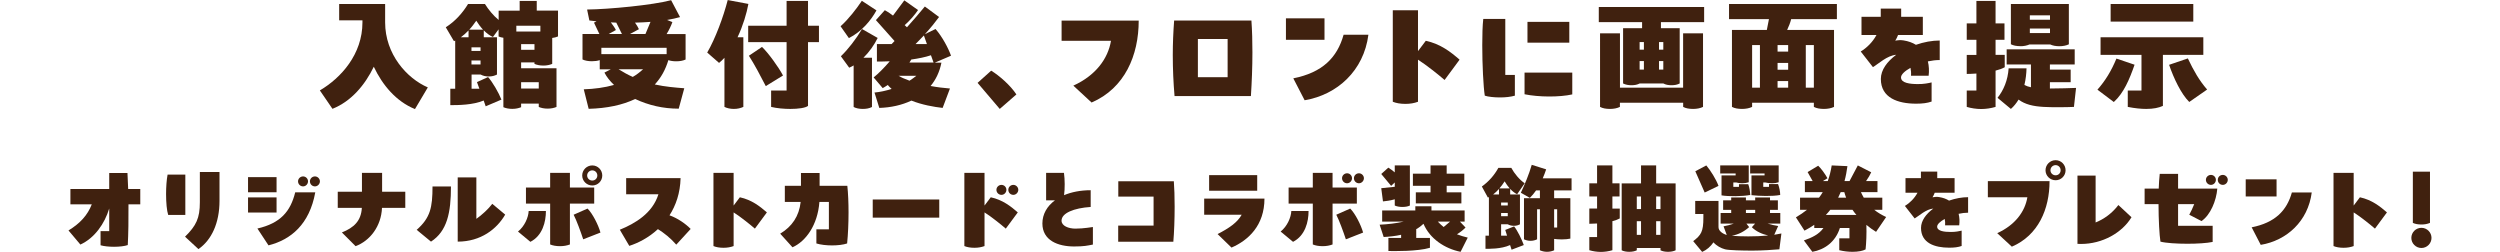 <?xml version="1.0" encoding="UTF-8"?>
<svg id="_レイヤー_2" data-name="レイヤー 2" xmlns="http://www.w3.org/2000/svg" viewBox="0 0 496 50">
  <defs>
    <style>
      .cls-1 {
        fill: #40210f;
      }

      .cls-2 {
        fill: none;
        opacity: .29;
      }
    </style>
  </defs>
  <g id="_レイヤー_1-2" data-name="レイヤー 1">
    <g>
      <g>
        <path class="cls-1" d="M84.88,17.34l-2.55,4.3c-3.72-1.5-6.45-4.75-8.17-8.4-1.75,3.62-4.47,6.87-8.2,8.35l-2.5-3.65c4.2-2.47,8.45-7.17,8.45-13.5v-.4h-4.62V.79h9.12v3.65c0,6.32,4.32,11.12,8.47,12.9Z"/>
        <path class="cls-1" d="M106.49.19v1.92h4.22v5.12c-.35.15-.72.25-1.15.3v5.15c-.5.2-1.05.33-1.75.33s-1.27-.12-1.77-.33v-.3h-2.65v1.17h7.02v7.67c-.5.2-1.05.33-1.75.33s-1.27-.12-1.77-.33v-.67h-3.5v.72c-.5.2-1.05.33-1.75.33s-1.27-.12-1.77-.33V7.49c-.35-.05-.67-.12-.95-.25v-1.42l-1.12,1.52c-.67-.3-1.27-.75-1.82-1.32v1.37h2.62v7.4c-.5.25-.97.38-1.62.38s-1.15-.12-1.62-.38h-1.8v2.82h1.55l-.48-1.32,2.2-1c.87.95,2.15,3.17,2.65,4.47l-3.12,1.33-.4-1.15c-2.12.9-5.05.92-6.62.92v-3.25h.97v-9.55l-.25.1-1.62-2.75c1.87-1.17,3.4-2.92,4.42-4.62h3.35c.65,1.05,1.65,2.3,2.72,3.17v-1.85h4.17V.19h3.4ZM92.96,7.39v-1.35c-.48.5-1,.97-1.52,1.35h1.52ZM95.84,5.89c-.5-.53-.95-1.15-1.35-1.78-.42.6-.87,1.23-1.4,1.78h2.75ZM93.54,9.39v.72h1.8v-.72h-1.8ZM95.34,11.99h-1.8v.8h1.8v-.8ZM102.44,5.11v1.15h4.77v-1.15h-4.77ZM106.04,8.76h-2.65v1.12h2.65v-1.12ZM103.39,17.56h3.5v-1.25h-3.5v1.25Z"/>
        <path class="cls-1" d="M132.61,11.91c-.57,1.9-1.45,3.5-2.7,4.85,2.07.45,4.12.62,5.85.75l-1.1,4.05c-3.12,0-5.95-.67-8.65-1.92-2.52,1.2-5.57,1.85-9.22,1.95l-.97-3.87c2.12-.07,4.17-.35,6-.87-.82-.78-1.47-1.6-1.9-2.45l1.27-.65h-2.2v-1.82c-.45.15-.98.22-1.55.22-.75,0-1.37-.12-1.87-.35v-5.05h3.35l-1.07-2.25.5-.27c-.48-.05-.95-.1-1.42-.17l-.45-2.17c4.35-.05,13-.88,16.67-1.85l1.77,3.35c-.75.22-1.62.4-2.57.57l1.05.42c-.23.67-.65,1.58-1.15,2.38h3.77v5.05c-.55.25-1.15.35-1.87.35-.57,0-1.12-.08-1.52-.22ZM132.26,9.49h-12.95v1.25h12.95v-1.25ZM121.19,4.44c.45.58.88,1.22,1,1.52l-1.42.78h2.62l-1.12-2.25c-.15,0-.72-.02-1.07-.05ZM125.54,15.26c.75-.42,1.42-.95,2.05-1.52h-4.87c.97.6,1.9,1.12,2.82,1.52ZM129.06,4.34c-1,.08-1.97.12-3.07.15.33.48.62.95.77,1.3l-1.77.95h3.07l1-2.4Z"/>
        <path class="cls-1" d="M148.48.79c-.35,1.88-1.07,4.32-2.15,6.6h1.15v13.82c-.55.25-1.15.4-1.88.4s-1.37-.15-1.87-.4v-9.75c-.35.4-.7.72-1.07,1.02l-2.35-2.05c1.62-2.77,3.22-7.1,4.07-10.42l4.1.77ZM162.48,5.11v3.25h-2.17v12.65c-.52.4-1.9.6-3.5.6-1.25,0-2.65-.12-3.82-.4v-3.25h3.07v-9.6h-7.62v-3.25h7.62V.19h4.25v4.92h2.17ZM151.18,9.31c1.22,1.15,3.27,3.97,4.17,5.67l-3.42,2.1c-1-1.95-2.27-4.35-3.35-6.02l2.6-1.75Z"/>
        <path class="cls-1" d="M168.42,7.56l-1.65-2.35c1.55-1.38,3.17-3.47,4.22-5.05l2.9,1.9c-1.07,1.97-2.92,4.2-5.47,5.5ZM171.3,11.46h1.7v9.77c-.55.28-1.12.38-1.82.38s-1.32-.12-1.82-.38v-8.25c-.28.17-.58.33-.88.45l-1.65-2.27c1.4-1.33,3-3.4,4.2-5.4l3.1,1.77c-.67,1.37-1.67,2.8-2.82,3.92ZM184.62,17.06c1.32.25,2.62.4,3.85.5l-1.45,3.85c-1.75-.2-4.05-.6-6.2-1.45-1.9.9-4.07,1.38-6.37,1.45l-.95-3.05c1.1-.1,2.25-.35,3.4-.72-.27-.25-.55-.5-.77-.78-.32.23-.65.42-1,.62l-1.8-2.12c.92-.73,2.1-1.92,3.2-3.2-1.12.05-2.07.05-2.55.05v-3.47h2.92c.17-.2.38-.4.58-.6l-3.7-4.15,1.77-1.97c.48.25,1.05.62,1.62,1.07l2.25-3.02,2.72,1.92c-.62.92-1.55,2.02-2.65,3,.15.15.3.3.45.42,1.22-1.37,2.45-2.77,3.55-4.12l2.82,2.08c-.73,1-1.7,2.2-2.8,3.4l2.1-1.02c1.35,1.55,2.55,3.82,3.07,5.3l-3.22,1.38h1.32c-.37,1.85-1.12,3.4-2.17,4.65ZM181.8,15.04h-3.52c.6.35,1.1.58,2.17.97.47-.3.92-.62,1.35-.97ZM185.22,12.41l-.52-1.45c-1.1.38-2.5.65-3.9.85l-.37.6h4.8ZM181.65,8.74h2.25l-.6-1.7c-.55.58-1.1,1.15-1.65,1.7Z"/>
        <path class="cls-1" d="M193.95,16.44l2.7-2.42c1.57.95,3.87,2.95,5,4.72l-3.3,2.87-4.4-5.17Z"/>
        <path class="cls-1" d="M212.95,16.99c4.4-2,6.87-5.3,7.47-8.9h-9.8v-4h15.3c0,6.9-2.77,13.42-9.35,16.25l-3.62-3.35Z"/>
        <path class="cls-1" d="M248.28,4.06c.15,2.08.2,4.2.2,6.35,0,2.9-.12,5.82-.3,8.65h-15.15c-.23-2.65-.35-5.4-.35-8.17,0-2.27.1-4.57.27-6.82h15.32ZM243.56,15.31v-7.57h-5.9v7.57h5.9Z"/>
        <path class="cls-1" d="M255.13,3.64h7.65v4.25h-7.65V3.64ZM256.6,15.54c5.77-1.15,8.7-4.1,9.97-8.65h4.92c-.92,7.15-6.2,11.92-12.65,13l-2.25-4.35Z"/>
        <path class="cls-1" d="M286.6,15.86c-1.1-.95-3.6-2.97-5.27-4.02v8.35c-.75.28-1.55.42-2.5.42-1,0-1.82-.15-2.5-.42V2.04h5v8.1l1.55-2.05c2.95.65,4.95,2.22,6.7,3.75l-2.97,4.02Z"/>
        <path class="cls-1" d="M298.65,3.76v11.1h1.9v4.12c-.88.25-1.88.35-2.97.35s-2.32-.12-3-.35c-.28-1.75-.5-6.15-.5-10.02,0-2.02.05-3.9.2-5.2h4.37ZM302.47,14.41h9.47v4.32c-2.55.57-6.65.55-9.47-.03v-4.3ZM303.05,4.34h8.3v4.12h-8.3v-4.12Z"/>
        <path class="cls-1" d="M317.2,4.39V1.39h20.9v3h-8.57v1.2h3.72v10.97c-.48.25-1,.35-1.62.35s-1.17-.1-1.62-.35h-4.7c-.47.25-1,.35-1.62.35s-1.17-.1-1.67-.35V5.59h3.77v-1.2h-8.57ZM321.38,17.39h12.55V6.61h3.95v14.6c-.55.27-1.22.4-1.97.4-.8,0-1.45-.12-1.97-.4v-.83h-12.55v.83c-.55.27-1.23.4-1.97.4-.8,0-1.45-.12-1.97-.4V6.61h3.95v10.77ZM326.15,9.86v-1.52h-.85v1.52h.85ZM326.15,12.11h-.85v1.7h.85v-1.7ZM329.15,9.86h.85v-1.52h-.85v1.52ZM329.15,12.11v1.7h.85v-1.7h-.85Z"/>
        <path class="cls-1" d="M364.44,3.79h-9.07c-.17.67-.45,1.42-.8,2.15h9.3v15.27c-.55.27-1.25.4-2,.4-.8,0-1.47-.12-2-.4v-.83h-12.25v.83c-.55.27-1.25.4-2,.4-.8,0-1.47-.12-2-.4V5.94h6.92l.42-2.15h-7.92V.79h21.4v3ZM347.62,8.94v8.45h1.55v-8.45h-1.55ZM354.77,10.24v-1.3h-2.1v1.3h2.1ZM354.77,13.84v-1.35h-2.1v1.35h2.1ZM352.67,16.09v1.3h2.1v-1.3h-2.1ZM359.87,17.39v-8.45h-1.6v8.45h1.6Z"/>
        <path class="cls-1" d="M384.84,11.91c-.75,0-1.55.1-2.35.27.22.9.27,1.88.15,2.85h-3.5c.05-.55,0-1.08-.1-1.57-1.12.62-1.88,1.32-1.88,1.9,0,1.12,1.8,1.32,3.32,1.32,1.15.03,2.22-.2,2.75-.33v3.8c-.85.3-1.78.42-3.07.42-3.62,0-7-1.15-7-4.9,0-1.8,1.25-3.47,3.05-4.8-1.83.15-3.52,1.8-4.62,2.45l-2.42-3.1c1.2-.72,2.38-1.88,3.12-3.27h-2.97v-3.62h3.82v-1.62h4.05v1.62h4.3v3.62h-4.92c-.15.4-.33.78-.55,1.12.55-.1,1.1-.15,1.65-.05.95.15,1.77.45,2.45.87,1.58-.55,3.22-.85,4.72-.85v3.85Z"/>
        <path class="cls-1" d="M395.92,14.01v7.2c-.92.27-1.9.42-2.85.42s-1.95-.15-2.87-.42v-3.25h1.92v-3.37c-.72.05-1.4.08-1.92.08v-3.77h1.92v-3h-1.92v-3.25h1.92V.19h3.8v4.45h1.77v3.25h-1.77v3h1.82v2.45c-.5.27-1.12.5-1.82.67ZM411.89,17.44l-.42,3.77c-1.5.07-4.25.1-6.02,0-2.07-.12-3.65-.48-4.97-1.45-.42.7-.92,1.33-1.52,1.85l-2.65-2.2c1.2-1.5,2.05-3.5,2.2-5.85h3.55c-.02,1.02-.15,2.17-.42,3.3.38.2.8.35,1.3.45v-4.52h-4.82v-3h13.5v3h-4.92v1.02h4.12v2.5h-4.12v1.25c1.92,0,3.95-.08,5.22-.12ZM400.84,9.16c-.73,0-1.4-.12-1.88-.38V.79h11.5v8c-.52.25-1.15.38-1.87.38s-1.35-.12-1.83-.35h-4.1c-.52.22-1.12.35-1.82.35ZM402.72,3.04v.88h4v-.88h-4ZM406.72,6.56v-.9h-4v.9h4Z"/>
        <path class="cls-1" d="M423.5,12.84c-1.02,2.92-2.15,5.62-4.12,7.4l-3.25-2.45c1.55-1.75,2.75-3.7,3.77-6.17l3.6,1.22ZM429.12,10.89v10.12c-.83.38-1.9.6-3.32.6-1,0-2.22-.12-3.65-.4v-3.25h2.72v-7.07h-8.12v-3.5h20.39v3.5h-8.02ZM435.15,4.29h-16.4V.79h16.4v3.5ZM437.9,17.76l-3.55,2.47c-1.58-1.55-3.07-4.65-4-7.37l3.72-1.27c1.15,2.42,2.25,4.37,3.82,6.17Z"/>
        <path class="cls-1" d="M27.83,37.5v3.04h-2.34c.02,2.9-.02,5.92-.14,8.08-.62.22-1.66.34-2.72.34-1,0-2-.1-2.68-.3v-2.8h1.72v-4.5c-.9,3.02-2.92,5.88-5.72,7.16l-2.36-2.8c2.3-1.4,3.78-3.02,4.62-5.18h-4.24v-3.04h7.7v-3.18h3.62c.06.92.1,2.02.14,3.18h2.4Z"/>
        <path class="cls-1" d="M36.77,42.64h-3.4c-.28-.84-.42-2.46-.42-4.14,0-1.38.1-2.82.3-3.86h3.52v8ZM36.71,46.96c2.22-2.18,2.94-3.68,2.94-6.82v-6.02h3.9v5.72c0,4.44-1.6,7.8-4.18,9.58l-2.66-2.46Z"/>
        <path class="cls-1" d="M54.87,38.14h-5.66v-3h5.66v3ZM49.21,42.16v-3h5.66v3h-5.66ZM51.07,45.34c4.58-1.06,6.56-3.38,7.5-7.18h3.98c-1.14,6.32-4.82,9.4-9.28,10.52l-2.2-3.34ZM59.13,35.98c0-.54.46-.98,1-.98s.98.44.98.98-.44,1-.98,1-1-.44-1-1ZM61.49,35.98c0-.54.44-.98,1-.98.52,0,.98.44.98.98s-.46,1-.98,1c-.56,0-1-.44-1-1Z"/>
        <path class="cls-1" d="M71.81,34.3h4v3.74h4.6v3.2h-4.62c-.16,3.68-2.4,6.54-5.24,7.6l-2.72-2.72c2.4-.96,3.82-2.3,3.96-4.88h-4.78v-3.2h4.8v-3.74Z"/>
        <path class="cls-1" d="M82.67,45.6c2.7-2.38,3.14-4.42,3.14-8.6h3.66c0,5.22-.76,8.86-3.96,10.94l-2.84-2.34ZM90.81,35.2h3.7v8.22c1.08-.76,2.38-1.94,3.16-2.98l2.56,2.14c-1.64,2.84-4.82,5.36-9.42,5.36v-12.74Z"/>
        <path class="cls-1" d="M102.77,45.94c1.3-1.04,2.06-2.78,2.12-4.08h3.42c0,2.14-.66,4.88-3.08,6.12l-2.46-2.04ZM113.07,34.3v2.9h4.82v3.2h-4.82v8.1c-.58.22-1.22.34-1.96.34-.78,0-1.44-.12-1.96-.34v-8.1h-4.8v-3.2h4.8v-2.9h3.92ZM116.57,41.38c1,.98,2.16,3.3,2.56,4.76l-3.42,1.34c-.52-1.56-1.32-3.76-1.9-4.88l2.76-1.22ZM115.51,34.82c0-1.1.9-2,2-2s1.98.9,1.98,2-.88,1.98-1.98,1.98-2-.88-2-1.98ZM116.49,34.82c0,.56.46,1,1.02,1s1-.44,1-1-.44-1.02-1-1.02-1.02.46-1.02,1.02Z"/>
        <path class="cls-1" d="M137.03,45.42l-2.86,3.12c-1.12-1.3-2.42-2.32-3.64-3.08-1.84,1.7-3.92,2.76-5.68,3.32l-1.88-3.2c3-1.22,6.5-3.26,7.66-7.04h-6.4v-3.2h10.8c-.08,2.98-.94,5.42-2.2,7.38,1.64.58,3.2,1.68,4.2,2.7Z"/>
        <path class="cls-1" d="M149.77,45.36c-.88-.76-2.88-2.38-4.22-3.22v6.68c-.6.22-1.24.34-2,.34-.8,0-1.46-.12-2-.34v-14.52h4v6.48l1.24-1.64c2.36.52,3.96,1.78,5.36,3l-2.38,3.22Z"/>
        <path class="cls-1" d="M158.91,34.32h3.7v2.54h5.5c.16,1.46.24,3.36.24,5.3,0,2.14-.1,4.34-.28,6.14-1.54.52-4.4.52-6.1,0v-2.8h2.48v-5.44h-1.88c-.34,4.62-2.72,7.84-5.34,9l-2.44-2.7c2.34-1.4,3.76-3.48,4.06-6.3h-3.14v-3.2h3.2v-2.54Z"/>
        <path class="cls-1" d="M173.15,39.58h13.2v3.6h-13.2v-3.6Z"/>
        <path class="cls-1" d="M191.33,34.3h4v6.48l1.24-1.64c2.36.52,3.96,1.78,5.36,3l-2.38,3.22c-.88-.76-2.88-2.38-4.22-3.22v6.68c-.6.22-1.24.34-2,.34-.8,0-1.46-.12-2-.34v-14.52ZM197.69,37.66c0-.54.46-.98,1-.98s.98.44.98.98-.44,1-.98,1-1-.44-1-1ZM200.05,37.66c0-.54.44-.98,1-.98.52,0,.98.44.98.98s-.46,1-.98,1c-.56,0-1-.44-1-1Z"/>
        <path class="cls-1" d="M216.83,45.04v3.48c-1.12.22-1.78.38-3.74.38-3.16,0-6.28-1.18-6.28-4.56,0-1.84.92-3.44,2.5-4.6h-1.76v-5.44h3.54c.18,1.32.2,3.1.02,4.42,1.48-.62,3.28-.98,5.28-.98v3.32c-3.34.22-5.78,1.22-5.78,2.72,0,1.04,1.38,1.58,2.76,1.58,1.66,0,3.32-.32,3.46-.32Z"/>
        <path class="cls-1" d="M228.87,39h-7v-3.04h11.02c.1,1.28.16,3.1.16,5.02,0,2.5-.1,5.16-.26,6.98h-10.94v-3.2h7.02v-5.76Z"/>
        <path class="cls-1" d="M241.57,46.44c2.26-1.16,3.94-2.3,4.78-3.84h-7.44v-3.2h11.96c0,5.32-3.2,8.28-6.54,9.72l-2.76-2.68ZM249.43,37.84h-9.54v-3.1h9.54v3.1Z"/>
        <path class="cls-1" d="M254.08,45.94c1.3-1.04,2.06-2.78,2.12-4.08h3.42c0,2.14-.66,4.88-3.08,6.12l-2.46-2.04ZM264.38,34.3v2.9h4.82v3.2h-4.82v8.1c-.58.22-1.22.34-1.96.34-.78,0-1.44-.12-1.96-.34v-8.1h-4.8v-3.2h4.8v-2.9h3.92ZM267.88,41.38c1,.98,2.16,3.3,2.56,4.76l-3.42,1.34c-.52-1.56-1.32-3.76-1.9-4.88l2.76-1.22ZM266.26,35.36c0-.54.46-.98,1-.98s.98.44.98.98-.44,1-.98,1-1-.44-1-1ZM268.62,35.36c0-.54.44-.98,1-.98.52,0,.98.44.98.98s-.46,1-.98,1c-.56,0-1-.44-1-1Z"/>
        <path class="cls-1" d="M291.2,47.14l-1.42,2.82c-3.16-.64-6.1-2.6-7.36-5.56-.44.42-.92.78-1.44,1.06v1.74h2.72v1.96c-2.44.74-7.18.66-8.24.64v-2.6h2.52v-.62c-1.14.26-2.32.38-3.46.44l-.8-2.44c1.56-.08,3.28-.26,4.8-.62h-4.3v-2.2h6.58v-.84h3.2v.84h6.58v2.2h-.94l1.12,1.18c-.42.44-1.04.94-1.7,1.34.66.26,1.38.48,2.14.66ZM276.72,37.06v-.86l-.72.68-1.96-2.36,1.4-1.26c.42.26.86.58,1.28.94v-1.38h3v7.96c-.42.2-.92.28-1.5.28s-1.1-.1-1.5-.28v-1.24c-.82.24-1.68.36-2.34.42l-.34-2.62,2.68-.28ZM283.82,36.86h-3.5v-2.4h3.5v-1.64h3.2v1.64h3.5v2.4h-3.5v1.3h2.92v2.2h-9.04v-2.2h2.92v-1.3ZM287.7,43.96h-2.44c.36.4.76.76,1.16,1.08l1.28-1.08Z"/>
        <path class="cls-1" d="M300.4,44.92c.64.76,1.56,2.66,1.92,3.7l-2.42.92-.3-.92c-1.8.82-4.24.74-4.88.74v-2.6h.68v-7.66c-.06.04-.14.08-.2.1l-1.2-2.2c1.36-.96,2.48-2.24,3.28-3.7h2.56c.6,1.12,1.64,2.38,2.66,3.06l-1.5,2.18c-.5-.24-.96-.62-1.38-1.06v1.1h1.94v5.92c-.36.2-.72.3-1.2.3s-.86-.1-1.22-.3h-1.32v2.26h1.18l-.36-1.14,1.76-.7ZM296.24,38.58h1.16v-1.1c-.36.42-.76.78-1.16,1.1ZM298.52,35.98c-.3.48-.66.96-1.04,1.4h2.04c-.36-.42-.7-.9-1-1.4ZM297.82,40.18v.58h1.32v-.58h-1.32ZM299.14,42.9v-.64h-1.32v.64h1.32ZM308.34,37.78v1.54h3.22v8.02c-.42.1-1.06.16-1.7.16-.56,0-1.1-.04-1.52-.1v2.26c-.42.18-.86.3-1.44.3-.54,0-1-.14-1.38-.3v-8.14h-.56v5.96c-.38.18-.8.3-1.32.3s-.94-.14-1.28-.3v-8.16h3.16v-1.54h-.76c-.38.54-.8,1.06-1.24,1.48l-1.78-1.02c.78-1.66,1.62-3.66,2.16-5.54l2.86.9c-.18.54-.4,1.14-.68,1.78h5.72v2.4h-3.46ZM308.34,41.52v3.62h.6v-3.62h-.6Z"/>
        <path class="cls-1" d="M319.9,41.38h1.46v1.96c-.4.22-.9.4-1.46.54v5.76c-.74.22-1.52.34-2.28.34s-1.56-.12-2.3-.34v-2.6h1.54v-2.7c-.58.04-1.12.06-1.54.06v-3.02h1.54v-2.4h-1.54v-2.6h1.54v-3.56h3.04v3.56h1.42v2.6h-1.42v2.4ZM332.44,49.66c-.42.2-.92.3-1.5.3s-1.1-.1-1.5-.3v-.46h-4.7v.46c-.42.2-.92.3-1.5.3s-1.1-.1-1.5-.3v-13.28h3.84v-3.56h3v3.56h3.86v13.28ZM324.74,38.98v2.5h.84v-2.5h-.84ZM324.74,46.6h.84v-2.72h-.84v2.72ZM328.58,38.98v2.5h.86v-2.5h-.86ZM329.44,46.6v-2.72h-.86v2.72h.86Z"/>
        <path class="cls-1" d="M353.43,46.32l-.4,3.14c-1.06.1-3.44.26-5.34.26s-4.7-.06-5.44-.26c-.82-.22-1.68-.68-2.3-1.38-.56.82-1.32,1.5-2.24,1.9l-1.78-2.14c1.58-1.2,2.02-1.9,2.02-4.64v-.74h-1.62v-2.6h4.62v5.2c0,.76.82,1.32,1.64,1.56l-.64-1.72c.6-.1,1.36-.3,2.04-.54h-2.62v-2.1h2.1v-.62h-1.6v-1.9h1.6v-.56h2.92v.56h1.84v-.56h2.94v.56h1.56v1.9h-1.56v.62h2.04v2.1h-2.52c.68.22,1.4.36,2.1.48l-.78,1.74c.5-.08.98-.16,1.42-.26ZM338.21,38.2l-1.86-4.22,2.18-1.16c.82.96,1.98,2.8,2.42,4.06l-2.74,1.32ZM344.35,34.42h-3.06v-1.6h5.66v3.34c-.36.12-.82.2-1.3.2-.44,0-.86-.06-1.18-.16h-.58v.88h1.12v-.54h1.84c.24.66.36,1.42.4,2.14-1.56.3-4.32.32-5.7.08v-3.96h2.8v-.38ZM350.81,46.72c-1.14-.26-2.38-.76-3.24-1.64l.64-.72h-1.72l.54.7c-1.02.9-2.1,1.46-3.44,1.72,1.74.14,4.62.2,7.22-.06ZM346.39,42.26h1.84v-.62h-1.84v.62ZM350.09,34.42h-2.86v-1.6h5.66v3.34c-.36.12-.82.2-1.3.2-.44,0-1-.06-1.36-.16h-.4v.88h1.14v-.56h1.8c.26.72.42,1.5.42,2.16-1.5.3-4.16.22-5.7.04v-3.92h2.6v-.38Z"/>
        <path class="cls-1" d="M372.21,46c-.64-.4-1.3-.86-1.92-1.38.06,1.76-.02,3.58-.16,4.86-.54.3-1.48.48-2.6.48-.82,0-1.72-.1-2.62-.32v-2.36h2.02v-2.04h-1.9c-.88,2.78-3.06,4.3-5.46,4.72l-1.68-2.26c1.6-.54,3-1.22,3.88-2.46h-1.82v-.64c-.6.42-1.26.8-1.94,1.16l-1.7-2.64c.82-.48,1.54-.98,2.2-1.5h-1.38v-2.4h3.76c.28-.36.52-.72.74-1.1h-3.54v-2.2h1.54l-1-1.78,2.1-1.26c.6.56,1.36,1.62,1.84,2.48l-.9.56h.96c.34-.94.6-1.96.78-3.1l3.12.14c-.14,1.04-.32,2.02-.58,2.96h1l1.64-3.1,2.66,1.36c-.2.46-.58,1.12-1.02,1.74h2.26v2.2h-3.28c.18.38.36.76.56,1.1h3.68v2.4h-1.6c.68.56,1.48,1.02,2.36,1.44l-2,2.94ZM368.31,42.64c-.28-.32-.54-.66-.78-1.02h-4.4c-.28.36-.56.7-.88,1.02h6.06ZM365.19,38.12c-.16.38-.32.74-.5,1.1h1.58c-.14-.36-.26-.72-.36-1.1h-.72Z"/>
        <path class="cls-1" d="M390.47,42.2c-.6,0-1.24.08-1.88.22.18.72.22,1.5.12,2.28h-2.8c.04-.44,0-.86-.08-1.26-.9.5-1.5,1.06-1.5,1.52,0,.9,1.44,1.06,2.66,1.06.92.02,1.78-.16,2.2-.26v3.04c-.68.24-1.42.34-2.46.34-2.9,0-5.6-.92-5.6-3.92,0-1.44,1-2.78,2.44-3.84-1.46.12-2.82,1.44-3.7,1.96l-1.94-2.48c.96-.58,1.9-1.5,2.5-2.62h-2.38v-2.9h3.06v-1.3h3.24v1.3h3.44v2.9h-3.94c-.12.32-.26.62-.44.9.44-.08.88-.12,1.32-.04.76.12,1.42.36,1.96.7,1.26-.44,2.58-.68,3.78-.68v3.08Z"/>
        <path class="cls-1" d="M396.25,46.26c3.52-1.6,5.5-4.24,5.98-7.12h-7.84v-3.2h12.24c0,5.52-2.22,10.74-7.48,13l-2.9-2.68ZM405.83,33.78c0-1.1.9-2,2-2s1.98.9,1.98,2-.88,1.98-1.98,1.98-2-.88-2-1.98ZM408.83,33.78c0-.56-.44-1.02-1-1.02s-1.02.46-1.02,1.02.46,1,1.02,1,1-.44,1-1Z"/>
        <path class="cls-1" d="M412.17,34.84h3.6v9.3c1.68-.68,3.24-1.8,4.52-3.46l2.6,2.42c-1.86,3.08-5.76,5.3-10.02,5.3-.24,0-.46,0-.7-.02v-13.54Z"/>
        <path class="cls-1" d="M434.35,42.6c.34-.62.7-1.36.98-2.1h-3.2v4.3h6.86v3.2c-1.14.24-3.08.36-5,.36-2.16,0-4.32-.14-5.36-.42-.2-1.26-.38-4.32-.38-7.44h-2.76v-3.08h2.8c.04-1.06.1-2.06.2-2.92h3.64v2.92h7.78c-.18,2.36-1.36,5.26-3.14,6.44l-2.42-1.26ZM437.65,35.68c0-.54.46-.98,1-.98s.98.44.98.98-.44,1-.98,1-1-.44-1-1ZM441.99,35.68c0,.56-.46,1-.98,1-.56,0-1-.44-1-1s.44-.98,1-.98c.52,0,.98.44.98.98Z"/>
        <path class="cls-1" d="M445.55,35.58h6.12v3.4h-6.12v-3.4ZM446.73,45.1c4.62-.92,6.96-3.28,7.98-6.92h3.94c-.74,5.72-4.96,9.54-10.12,10.4l-1.8-3.48Z"/>
        <path class="cls-1" d="M471.19,45.36c-.88-.76-2.88-2.38-4.22-3.22v6.68c-.6.22-1.24.34-2,.34-.8,0-1.46-.12-2-.34v-14.52h4v6.48l1.24-1.64c2.36.52,3.96,1.78,5.36,3l-2.38,3.22Z"/>
        <path class="cls-1" d="M478.41,47.2c0-1.1.9-2,2-2s2,.9,2,2-.9,2-2,2-2-.9-2-2ZM478.71,44.22v-10.16h3.4v10.16c-.52.22-1.04.32-1.7.32s-1.24-.1-1.7-.32Z"/>
      </g>
      <rect class="cls-2" width="496" height="50"/>
    </g>
  </g>
</svg>
